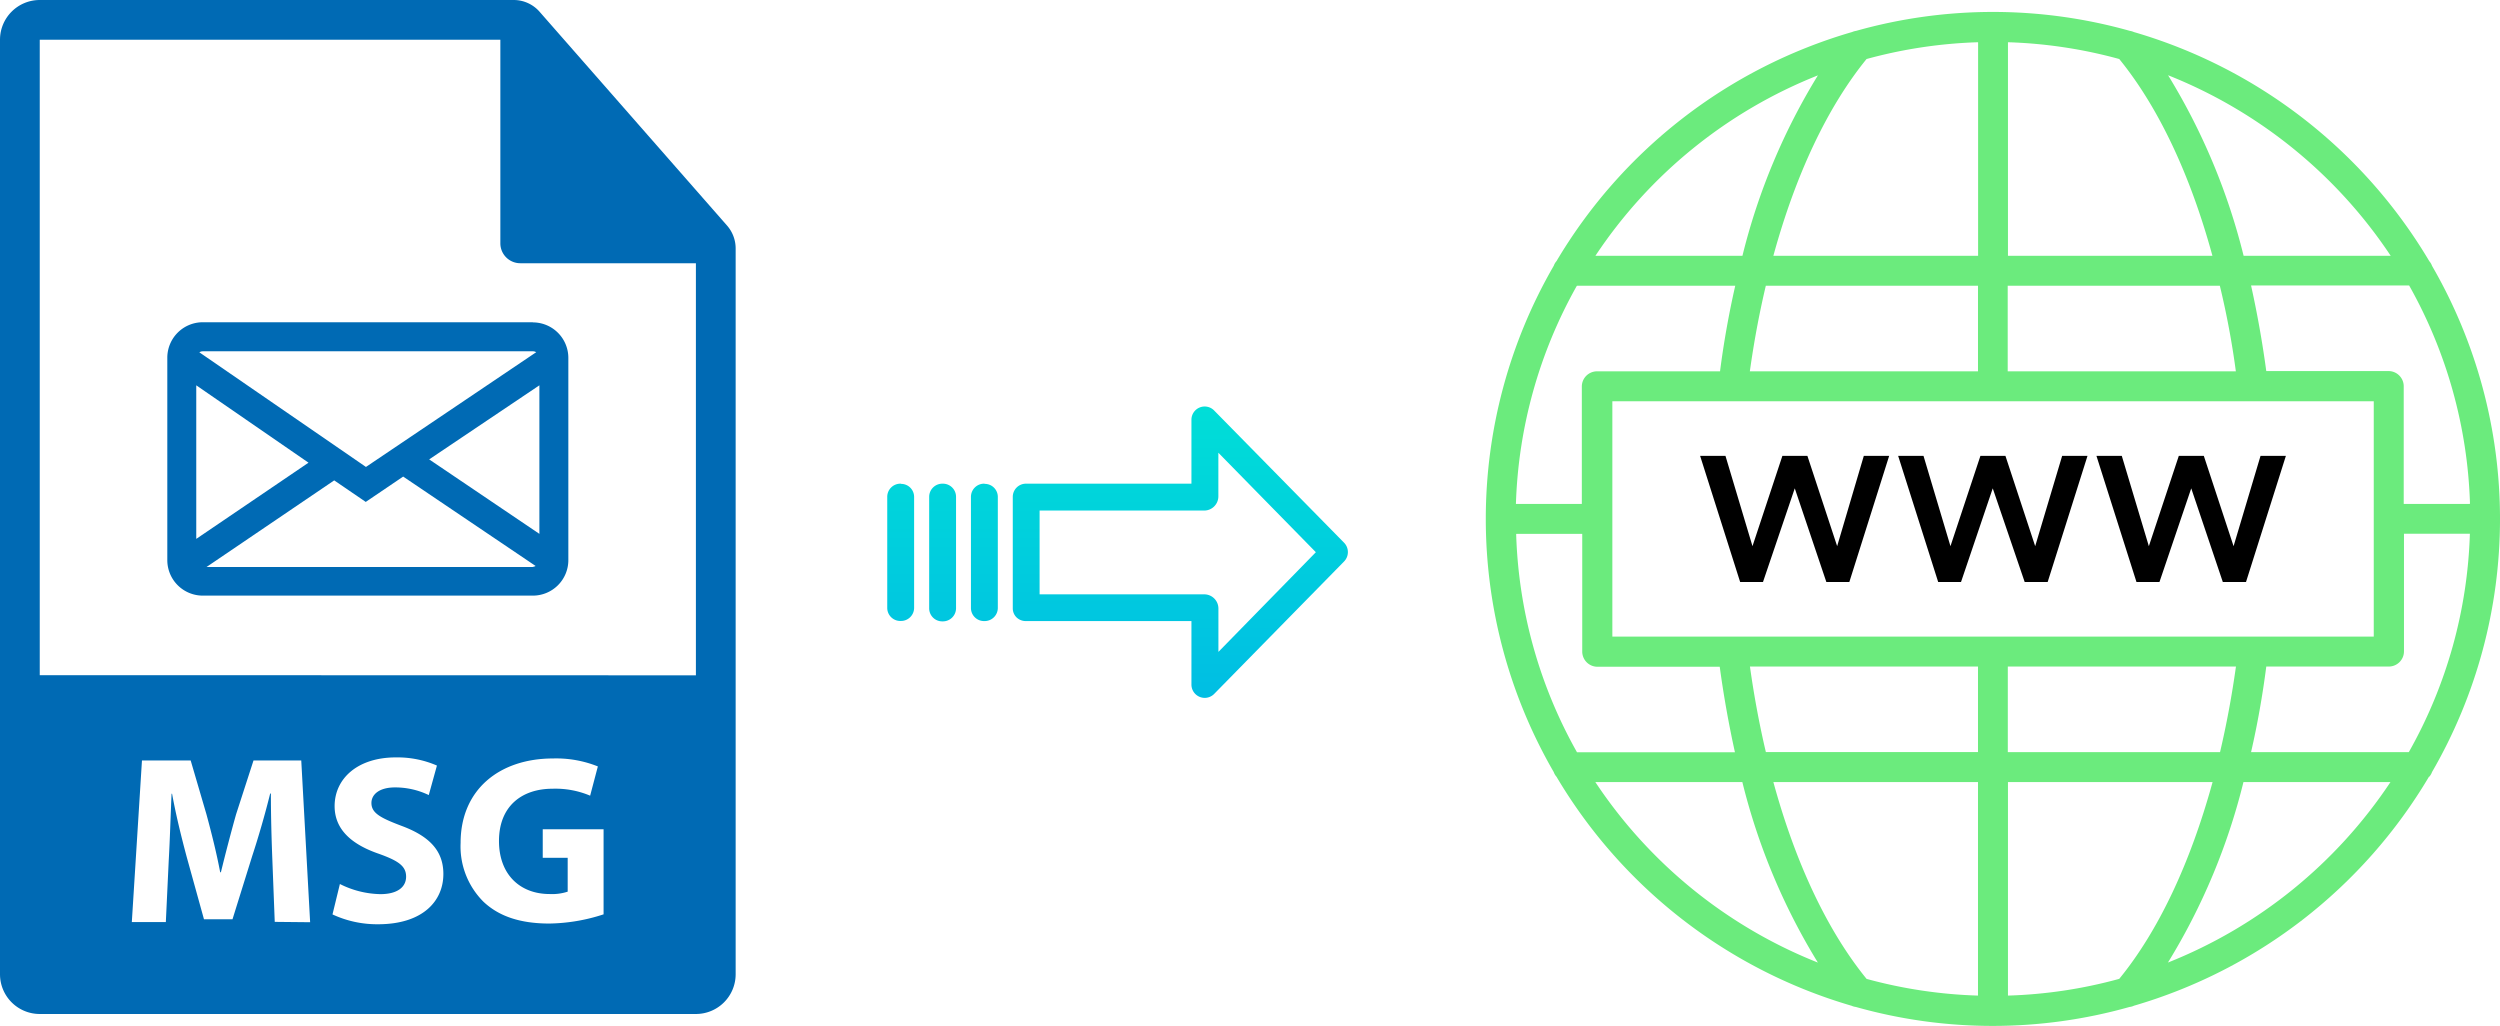 <svg xmlns="http://www.w3.org/2000/svg" xmlns:xlink="http://www.w3.org/1999/xlink" viewBox="0 0 493.1 202.35"><defs><style>.cls-1{fill:#6beb7d;}.cls-2{fill:#006ab4;}.cls-3{fill:url(#linear-gradient);}.cls-4{fill:url(#linear-gradient-2);}.cls-5{fill:url(#linear-gradient-3);}.cls-6{fill:url(#linear-gradient-4);}</style><linearGradient id="linear-gradient" x1="232.81" y1="631.49" x2="232.81" y2="750.69" gradientTransform="translate(0 -581.41)" gradientUnits="userSpaceOnUse"><stop offset="0" stop-color="#00efd1"/><stop offset="1" stop-color="#00acea"/></linearGradient><linearGradient id="linear-gradient-2" x1="194.16" y1="631.49" x2="194.16" y2="750.69" xlink:href="#linear-gradient"/><linearGradient id="linear-gradient-3" x1="185.92" y1="631.49" x2="185.92" y2="750.69" xlink:href="#linear-gradient"/><linearGradient id="linear-gradient-4" x1="177.65" y1="631.49" x2="177.65" y2="750.69" xlink:href="#linear-gradient"/></defs><title>msg to webp</title><g id="Layer_2" data-name="Layer 2"><g id="Layer_1-2" data-name="Layer 1"><g id="Layer_2-2" data-name="Layer 2"><g id="Layer_5_Image" data-name="Layer 5 Image"><path class="cls-1" d="M479.15,153.2a2.76,2.76,0,0,0,.54-.92,99.64,99.64,0,0,0,0-99.85,2.76,2.76,0,0,0-.54-.92A100.42,100.42,0,0,0,420.88,6.32a3,3,0,0,0-.78-.23,99.46,99.46,0,0,0-54,0,3,3,0,0,0-.77.22A100.34,100.34,0,0,0,307,51.51a2.76,2.76,0,0,0-.54.92,99.69,99.69,0,0,0,0,99.85,2.76,2.76,0,0,0,.54.92,100.37,100.37,0,0,0,58.22,45.18,2.64,2.64,0,0,0,.82.23,99.27,99.27,0,0,0,54,0,2.51,2.51,0,0,0,.85-.24,100.35,100.35,0,0,0,58.2-45.17Zm-83.1,43.17V154.25h40.36C432,170.3,425.71,183.64,418,193.07A93.16,93.16,0,0,1,396.05,196.37Zm-27.89-3.3c-7.68-9.43-14-22.77-18.38-38.82h40.36v42.12a93.93,93.93,0,0,1-22-3.3ZM299.08,105.3h13v23.21a3,3,0,0,0,3,3H339.2c.78,5.77,1.8,11.42,3,16.87H311.05a93.3,93.3,0,0,1-12-43Zm12-48.94h31.18c-1.24,5.45-2.26,11.1-3,16.88H315a3,3,0,0,0-3,3V99.4H299a93.54,93.54,0,0,1,12-43Zm79.08-48V50.45H349.78c4.39-16.05,10.7-29.38,18.38-38.81a94.11,94.11,0,0,1,22-3.31ZM418,11.64c7.68,9.43,14,22.76,18.38,38.82H396.05V8.33A93.69,93.69,0,0,1,418,11.64ZM487.11,99.4h-13V76.19a3,3,0,0,0-3-3H447c-.78-5.78-1.79-11.43-3-16.88h31.18a93.54,93.54,0,0,1,12,43Zm-12,48.95H444c1.25-5.45,2.26-11.1,3-16.88h24.16a3,3,0,0,0,3-3v-23.2h13a93.3,93.3,0,0,1-12,43Zm-79.09,0V131.47h45c-.81,5.79-1.86,11.44-3.14,16.88Zm-78-22.79V79.15H468.2v46.41ZM441,73.24H396V56.36h41.84A162.58,162.58,0,0,1,441,73.24ZM390.14,56.36V73.24h-45c.81-5.79,1.86-11.44,3.15-16.88Zm-45,75.11h45v16.87H348.3c-1.28-5.43-2.33-11.08-3.14-16.87Zm82.46,58.39a125,125,0,0,0,14.9-35.61h29a94.66,94.66,0,0,1-43.91,35.61ZM471.53,50.45h-29a125.54,125.54,0,0,0-14.9-35.61,94.66,94.66,0,0,1,43.91,35.61ZM358.58,14.84a125,125,0,0,0-14.9,35.61h-29a94.55,94.55,0,0,1,43.92-35.6ZM314.66,154.25h29a125.26,125.26,0,0,0,14.9,35.61A94.58,94.58,0,0,1,314.66,154.25Z"/><path d="M362.36,107.73l-5.87-17.82h-4.93l-5.9,17.82-5.33-17.82h-5l7.9,24.89h4.5L354,96.32l6.23,18.48h4.53l7.86-24.89h-5Z"/><path d="M399.35,114.8h4.53l7.86-24.89h-5l-5.32,17.82-5.87-17.82h-4.93l-5.91,17.82-5.32-17.82h-5l7.9,24.89h4.5l6.26-18.48Z"/><path d="M425.93,114.8l6.27-18.48,6.23,18.48H443l7.87-24.89h-5l-5.32,17.82-5.87-17.82h-4.93l-5.91,17.82L418.5,89.91h-5l7.9,24.89Z"/></g><g id="Layer_2-2-2" data-name="Layer 2-2"><path class="cls-2" d="M143.42,44.51l-37-42.2A6.79,6.79,0,0,0,101.31,0H7.84A7.84,7.84,0,0,0,0,7.84V192.16A7.84,7.84,0,0,0,7.84,200H137.25a7.84,7.84,0,0,0,7.85-7.83h0V49A6.85,6.85,0,0,0,143.42,44.51ZM54.19,181.83l-.47-12.21c-.15-3.83-.29-8.47-.29-13.11h-.14c-1,4.07-2.32,8.61-3.55,12.35l-3.88,12.45H40.23L36.82,169c-1-3.74-2.13-8.28-2.88-12.45h-.1c-.19,4.31-.33,9.23-.56,13.2l-.57,12.12H26L28,150h9.61l3.12,10.65c1,3.69,2,7.67,2.7,11.4h.14c.9-3.69,2-7.9,3-11.45L50,150h9.42l1.75,31.9Zm20.39.47a20.87,20.87,0,0,1-9-1.94l1.46-6a18.42,18.42,0,0,0,8,2c3.31,0,5.06-1.37,5.06-3.45s-1.51-3.12-5.35-4.5C69.43,166.59,66,163.66,66,159c0-5.44,4.54-9.61,12.07-9.61A19.49,19.49,0,0,1,86.18,151l-1.61,5.82a15.24,15.24,0,0,0-6.67-1.51c-3.13,0-4.64,1.42-4.64,3.07,0,2,1.8,2.94,5.91,4.5,5.63,2.08,8.28,5,8.28,9.51C87.45,177.76,83.34,182.3,74.58,182.3ZM119,180.36a35.72,35.72,0,0,1-10.65,1.8c-5.82,0-10-1.47-13-4.31a15.4,15.4,0,0,1-4.5-11.59c0-10.6,7.76-16.66,18.22-16.66a22,22,0,0,1,8.85,1.57l-1.52,5.77a17.53,17.53,0,0,0-7.43-1.37c-6,0-10.55,3.4-10.55,10.31,0,6.58,4.12,10.46,10,10.46a9.93,9.93,0,0,0,3.55-.47v-6.68h-4.92v-5.63h12v16.8ZM7.84,133.17h0V7.84H98.69V48a3.93,3.93,0,0,0,3.93,3.92h34.64V133.2Z"/><path class="cls-2" d="M105.1,63.56H40a7,7,0,0,0-7,7v39.92a7,7,0,0,0,7,7h65.1a7,7,0,0,0,7-7V70.59a7,7,0,0,0-7-7ZM40,69.29h65.1a1.28,1.28,0,0,1,.66.18L72.18,92.1,39.32,69.49A1.26,1.26,0,0,1,40,69.29Zm-1.29,37V76L60.85,91.26Zm66.39,5.54H40.74L65.92,94.75,72.14,99l7.38-5,26.12,17.63a1.28,1.28,0,0,1-.54.18Zm1.29-6.53L84.65,90.61,106.39,76Z"/></g><g id="Layer_3" data-name="Layer 3"><path class="cls-3" d="M239.51,81A2.61,2.61,0,0,0,235,82.81V95.4H202.41A2.6,2.6,0,0,0,199.76,98v22a2.5,2.5,0,0,0,.77,1.8,2.62,2.62,0,0,0,1.88.7H235V135a2.62,2.62,0,0,0,1.62,2.45,2.66,2.66,0,0,0,1,.2,2.61,2.61,0,0,0,1.88-.8l25.6-26.1a2.65,2.65,0,0,0,0-3.71Zm.81,47.58V120a2.8,2.8,0,0,0-2.7-2.77H205.05V100.7h32.56a2.8,2.8,0,0,0,2.7-2.77V89.3l19.23,19.62Z"/><path class="cls-4" d="M194.17,95.4h0a2.6,2.6,0,0,0-2.66,2.54v22a2.58,2.58,0,0,0,2.58,2.56h.07a2.6,2.6,0,0,0,2.65-2.55h0V98a2.57,2.57,0,0,0-2.58-2.56h0Z"/><path class="cls-5" d="M185.92,95.4h0A2.6,2.6,0,0,0,183.27,98v22a2.57,2.57,0,0,0,2.58,2.56h.07a2.6,2.6,0,0,0,2.65-2.55h0V98A2.59,2.59,0,0,0,186,95.4h-.09Z"/><path class="cls-6" d="M177.68,95.4h0A2.6,2.6,0,0,0,175,97.92v22a2.58,2.58,0,0,0,2.58,2.56h.07a2.6,2.6,0,0,0,2.65-2.55h0V98a2.57,2.57,0,0,0-2.58-2.56h0Z"/></g></g></g></g></svg>